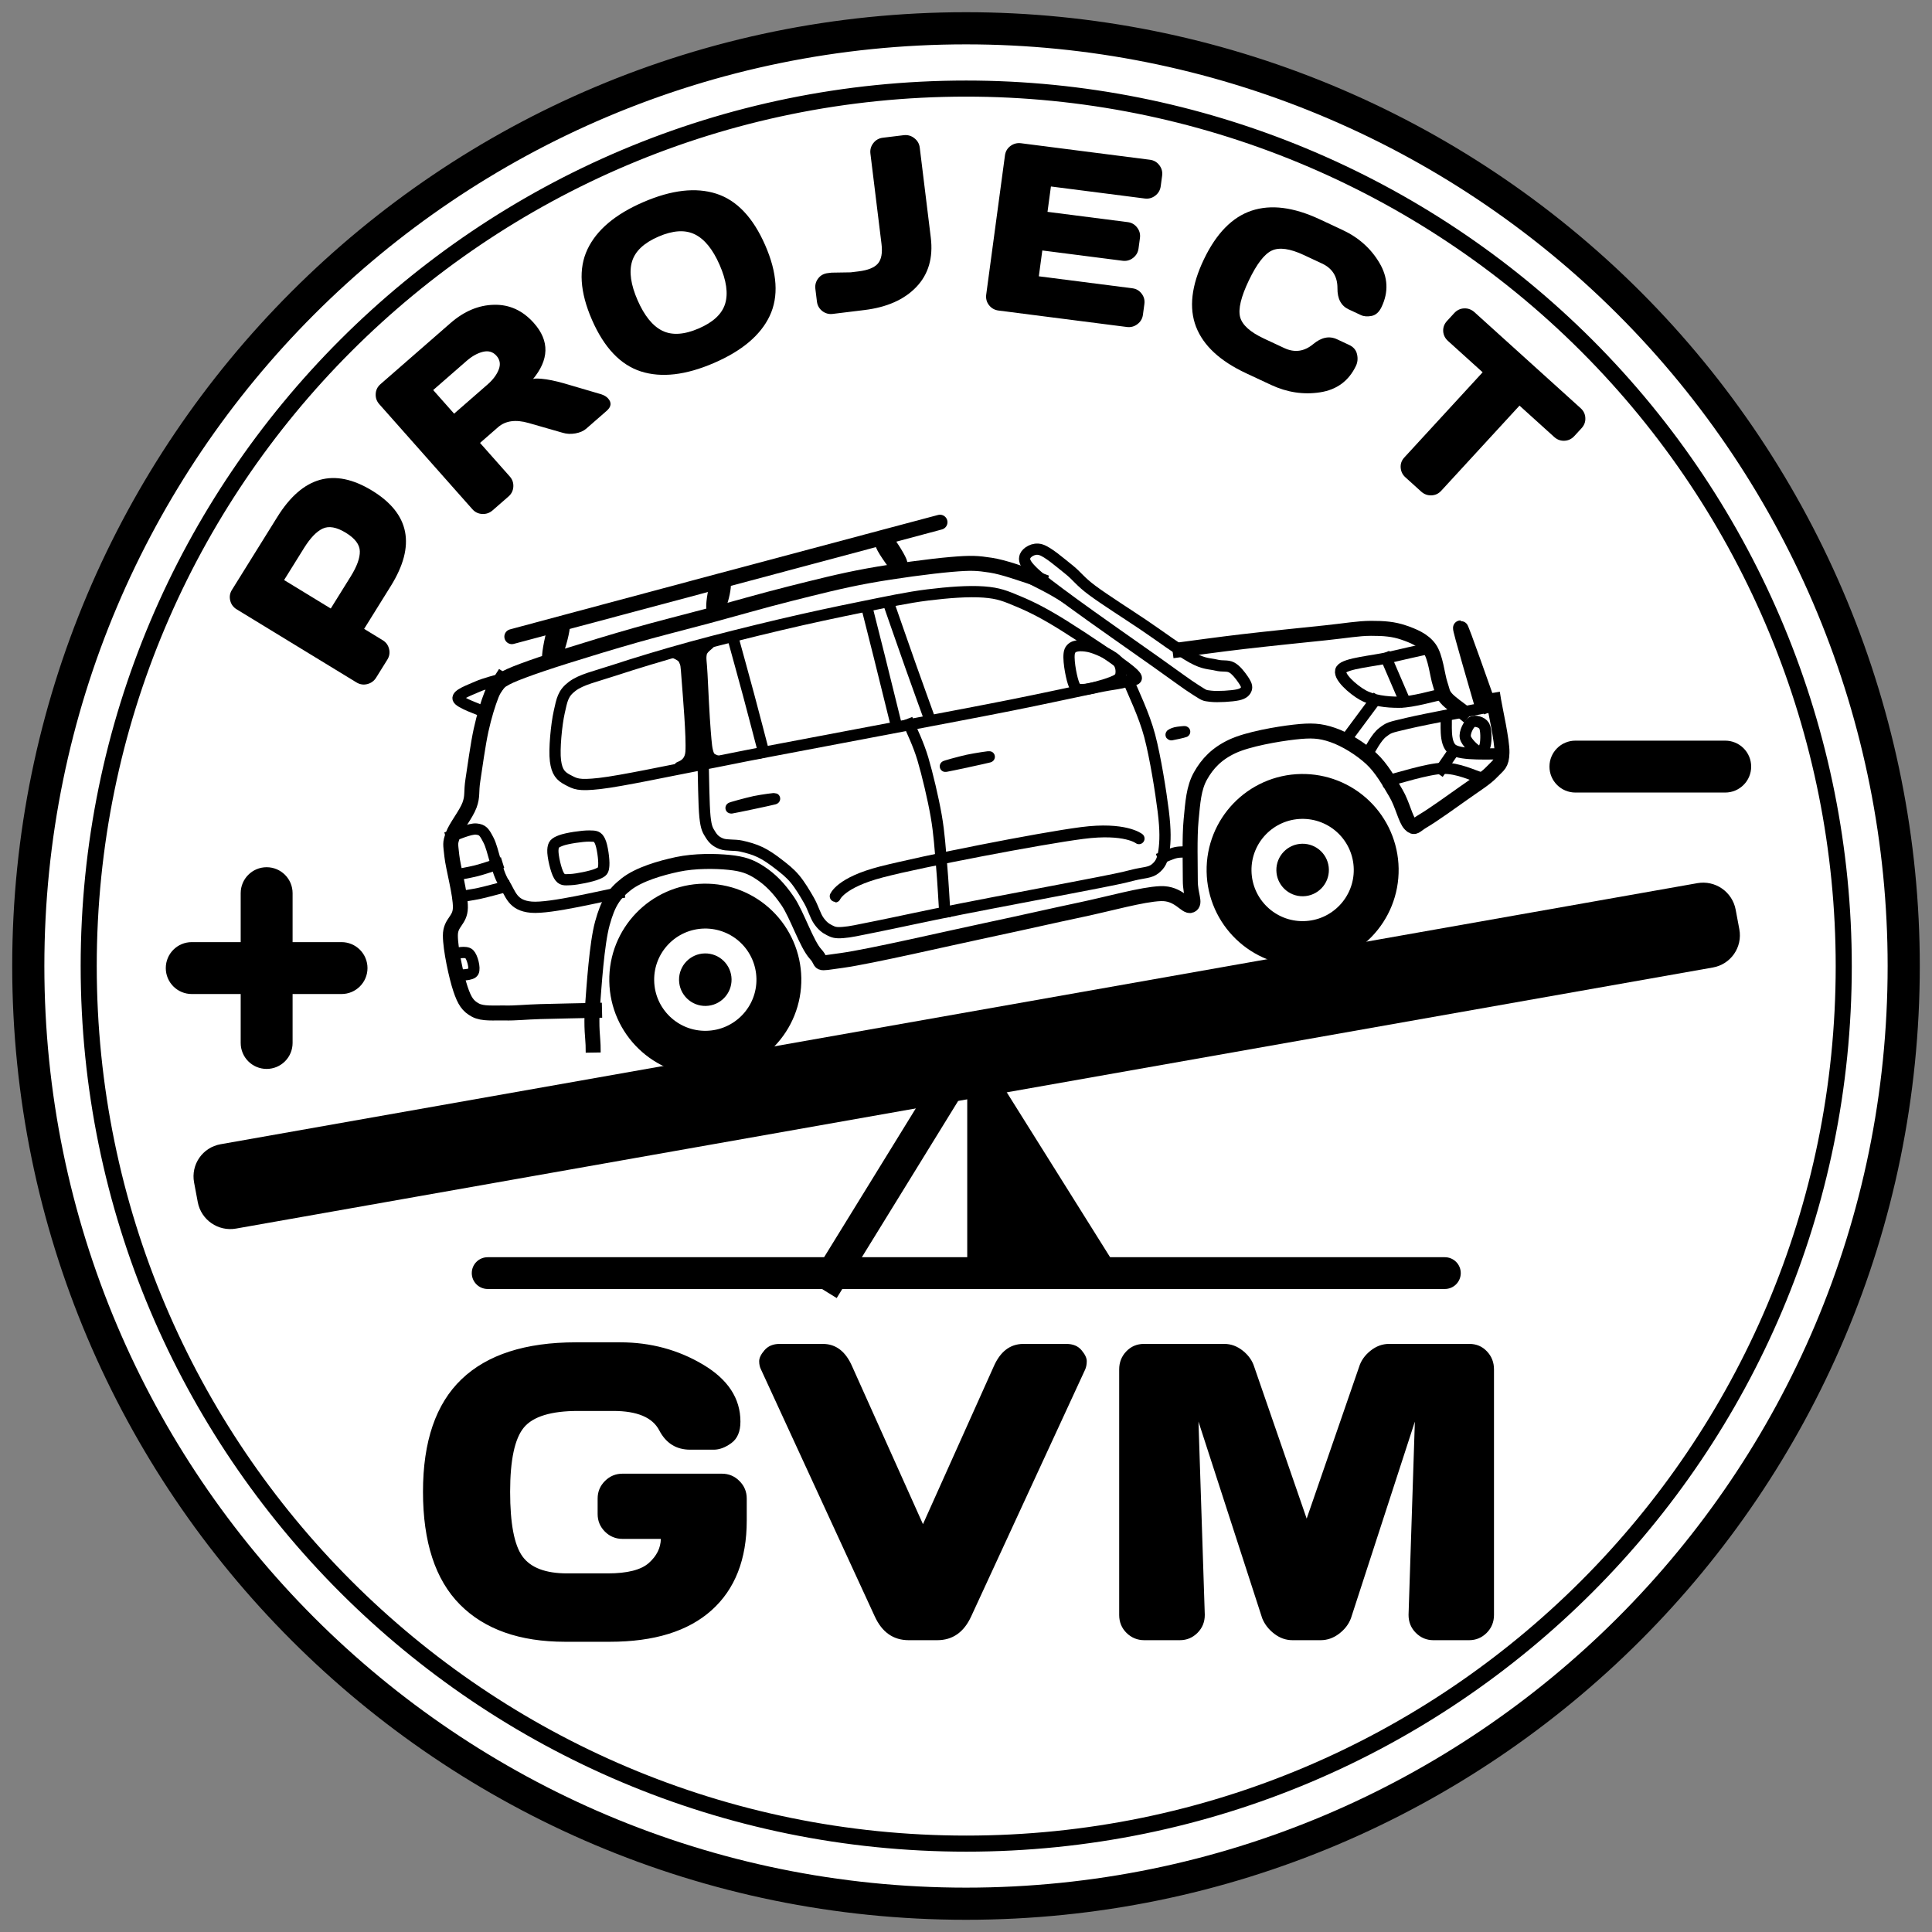 <svg version="1.1" viewBox="0.0 0.0 512.0 512.0" fill="none" stroke="none" stroke-linecap="square" stroke-miterlimit="10" xmlns:xlink="http://www.w3.org/1999/xlink" xmlns="http://www.w3.org/2000/svg"><rect x="0.0" y="0.0" width="512.0" height="512.0" fill="#808080" stroke="none"/><clipPath id="p.0"><path d="m0 0l512.0 0l0 512.0l-512.0 0l0 -512.0z" clip-rule="nonzero"/></clipPath><g clip-path="url(#p.0)"><path fill="#000000" fill-opacity="0.0" d="m0 0l512.0 0l0 512.0l-512.0 0z" fill-rule="evenodd"/><path fill="#ffffff" d="m7.496 256.0l0 0c0 -137.245 111.259 -248.504 248.504 -248.504l0 0c65.907 0 129.115 26.182 175.719 72.785c46.604 46.604 72.785 109.811 72.785 175.719l0 0c0 137.245 -111.259 248.504 -248.504 248.504l0 0c-137.245 0 -248.504 -111.259 -248.504 -248.504z" fill-rule="evenodd"/><path stroke="#000000" stroke-width="8.52" stroke-linejoin="round" stroke-linecap="butt" d="m7.496 256.0l0 0c0 -137.245 111.259 -248.504 248.504 -248.504l0 0c65.907 0 129.115 26.182 175.719 72.785c46.604 46.604 72.785 109.811 72.785 175.719l0 0c0 137.245 -111.259 248.504 -248.504 248.504l0 0c-137.245 0 -248.504 -111.259 -248.504 -248.504z" fill-rule="evenodd"/><path fill="#000000" fill-opacity="0.0" d="m23.508 256.027l0 0c0 -128.434 104.117 -232.551 232.551 -232.551l0 0c61.676 0 120.827 24.501 164.439 68.113c43.612 43.612 68.113 102.762 68.113 164.439l0 0c0 128.434 -104.117 232.551 -232.551 232.551l0 0c-128.434 0 -232.551 -104.117 -232.551 -232.551z" fill-rule="evenodd"/><path stroke="#000000" stroke-width="4.262" stroke-linejoin="round" stroke-linecap="butt" d="m23.508 256.027l0 0c0 -128.434 104.117 -232.551 232.551 -232.551l0 0c61.676 0 120.827 24.501 164.439 68.113c43.612 43.612 68.113 102.762 68.113 164.439l0 0c0 128.434 -104.117 232.551 -232.551 232.551l0 0c-128.434 0 -232.551 -104.117 -232.551 -232.551z" fill-rule="evenodd"/><path fill="#000000" fill-opacity="0.0" d="m41.802 165.211l37.348 -59.999l59.253 36.155l-37.348 59.999z" fill-rule="evenodd"/><path fill="#000000" d="m94.459 180.845l-31.746 -19.371q-1.321 -0.806 -1.698 -2.299q-0.382 -1.515 0.443 -2.841l12.047 -19.354q10.049 -16.143 25.082 -6.971q15.019 9.164 4.97 25.308l-7.06 11.342l4.922 3.003q1.334 0.814 1.695 2.334q0.356 1.498 -0.47 2.825l-2.964 4.762q-0.826 1.326 -2.354 1.712q-1.52 0.372 -2.867 -0.45zm-6.805 -19.582l5.26 -8.45q2.502 -4.019 2.445 -6.708q-0.057 -2.688 -3.725 -4.927q-3.681 -2.246 -6.133 -1.088q-2.451 1.158 -4.953 5.178l-5.26 8.45l12.365 7.545z" fill-rule="nonzero"/><path fill="#000000" fill-opacity="0.0" d="m79.549 104.59l53.389 -46.578l45.897 51.795l-53.389 46.578z" fill-rule="evenodd"/><path fill="#000000" d="m161.148 105.586q1.482 1.672 -0.39 3.306l-5.404 4.715q-1.048 0.914 -2.859 1.25q-1.81 0.314 -3.357 -0.161l-9.069 -2.601q-5.118 -1.465 -8.086 1.124l-4.768 4.16l7.886 8.9q1.036 1.169 0.936 2.729q-0.099 1.538 -1.276 2.565l-4.227 3.688q-1.177 1.027 -2.751 0.948q-1.561 -0.089 -2.608 -1.27l-24.664 -27.833q-1.026 -1.158 -0.949 -2.697q0.078 -1.561 1.255 -2.588l18.568 -16.199q5.416 -4.725 11.548 -4.849q6.133 -0.146 10.569 4.859q6.28 7.087 -0.397 15.006q0.064 -0.47 2.428 -0.252q2.366 0.196 5.957 1.21l9.85 2.894q1.186 0.396 1.808 1.098zm-40.804 4.039l8.866 -7.735q2.143 -1.869 2.954 -3.946q0.811 -2.076 -0.588 -3.655q-1.409 -1.59 -3.589 -1.058q-2.179 0.533 -4.322 2.402l-8.866 7.735l5.544 6.257z" fill-rule="nonzero"/><path fill="#000000" fill-opacity="0.0" d="m133.555 57.582l65.166 -28.113l27.692 63.316l-65.166 28.113z" fill-rule="evenodd"/><path fill="#000000" d="m203.985 83.713q-3.634 7.677 -14.811 12.498q-11.176 4.821 -19.321 2.226q-8.136 -2.616 -12.964 -13.654q-4.834 -11.052 -1.199 -18.729q3.649 -7.683 14.825 -12.505q11.176 -4.821 19.306 -2.22q8.13 2.602 12.964 13.654q4.827 11.038 1.199 18.729zm-19.832 -21.598q-3.854 -1.911 -9.636 0.583q-5.782 2.494 -7.021 6.602q-1.231 4.088 1.474 10.272q2.705 6.184 6.553 8.081q3.862 1.89 9.644 -0.604q5.782 -2.494 7.013 -6.582q1.231 -4.088 -1.474 -10.272q-2.705 -6.184 -6.553 -8.081z" fill-rule="nonzero"/><path fill="#000000" fill-opacity="0.0" d="m192.53 29.648l70.462 -8.607l8.414 68.555l-70.462 8.607z" fill-rule="evenodd"/><path fill="#000000" d="m220.388 72.255l5.043 -0.081l2.094 -0.256q3.738 -0.457 5.129 -2.075q1.391 -1.618 0.952 -5.201l-2.937 -23.93q-0.188 -1.535 0.762 -2.769q0.949 -1.249 2.515 -1.441l5.506 -0.673q1.613 -0.197 2.851 0.785q1.252 0.965 1.44 2.5l2.925 23.837q0.988 8.049 -3.824 13.092q-4.799 5.025 -13.763 6.12l-8.391 1.025q-1.551 0.189 -2.785 -0.762q-1.221 -0.968 -1.411 -2.519l-0.411 -3.35q-0.188 -1.535 0.733 -2.75q0.92 -1.23 2.548 -1.429l1.024 -0.125z" fill-rule="nonzero"/><path fill="#000000" fill-opacity="0.0" d="m439.154 110.286l-52.402 -47.378l-47.018 51.144l52.402 47.378z" fill-rule="evenodd"/><path fill="#000000" d="m383.478 85.051l1.904 -2.071q1.089 -1.185 2.619 -1.255q1.552 -0.072 2.757 1.018l28.118 25.422q1.194 1.079 1.253 2.608q0.082 1.527 -1.008 2.712l-1.904 2.071q-1.089 1.185 -2.63 1.245q-1.529 0.071 -2.723 -1.009l-9.179 -8.299l-20.759 22.581q-1.068 1.162 -2.61 1.2q-1.53 0.049 -2.689 -0.999l-4.184 -3.783q-1.136 -1.027 -1.251 -2.564q-0.104 -1.526 0.964 -2.688l20.759 -22.581l-9.168 -8.289q-1.205 -1.09 -1.287 -2.617q-0.07 -1.517 1.019 -2.702z" fill-rule="nonzero"/><path fill="#000000" fill-opacity="0.0" d="m387.757 62.993l-64.142 -29.979l-29.898 62.501l64.142 29.979z" fill-rule="evenodd"/><path fill="#000000" d="m316.961 86.591q-2.879 -7.486 2.07 -17.832q4.956 -10.36 12.643 -12.925q7.687 -2.565 18.063 2.285l6.03 2.818q6.412 2.997 9.798 8.736q3.407 5.732 0.555 11.694q-0.971 2.03 -2.634 2.356q-1.663 0.327 -2.838 -0.223l-3.227 -1.508q-3.043 -1.422 -2.984 -5.638q0.017 -4.597 -4.088 -6.516l-4.813 -2.249q-5.506 -2.574 -8.489 -1.191q-2.962 1.375 -6.09 7.916q-3.122 6.526 -2.325 9.676q0.811 3.156 6.318 5.73l5.393 2.521q4.091 1.912 7.646 -1.031q3.265 -2.734 6.337 -1.298l3.227 1.508q1.699 0.794 2.075 2.47q0.376 1.676 -0.292 3.072q-2.859 5.977 -9.481 7.004q-6.623 1.027 -13.035 -1.97l-6.596 -3.083q-10.376 -4.849 -13.262 -12.321z" fill-rule="nonzero"/><path fill="#000000" fill-opacity="0.0" d="m322.911 32.722l-70.375 -9.02l-9.222 68.496l70.375 9.02z" fill-rule="evenodd"/><path fill="#000000" d="m261.364 78.02l4.96 -36.84q0.211 -1.564 1.455 -2.492q1.26 -0.925 2.81 -0.727l34.158 4.378q1.565 0.201 2.5 1.455q0.937 1.239 0.73 2.772l-0.375 2.787q-0.208 1.549 -1.457 2.507q-1.231 0.945 -2.781 0.746l-24.859 -3.186l-0.905 6.721l21.279 2.727q1.534 0.197 2.471 1.435q0.954 1.225 0.746 2.774l-0.373 2.772q-0.208 1.549 -1.457 2.507q-1.231 0.945 -2.765 0.748l-21.279 -2.727l-0.922 6.845l24.797 3.178q1.519 0.195 2.442 1.416q0.941 1.208 0.733 2.756l-0.382 2.834q-0.211 1.564 -1.472 2.505q-1.246 0.943 -2.781 0.746l-34.019 -4.36q-1.55 -0.199 -2.52 -1.426q-0.954 -1.225 -0.736 -2.851z" fill-rule="nonzero"/><path fill="#000000" fill-opacity="0.0" d="m62.463 339.004l387.433 0l0 114.016l-387.433 0z" fill-rule="evenodd"/><path fill="#000000" d="m149.783 435.088q-18.109 0 -27.906 -9.875q-9.781 -9.875 -9.781 -29.891q0 -20.031 10.219 -29.812q10.219 -9.781 30.344 -9.781l11.688 0q12.047 0 21.953 5.891q9.922 5.891 9.922 15.125q0 3.938 -2.406 5.688q-2.391 1.75 -4.672 1.75l-6.234 0q-5.531 0 -8.203 -5.125q-2.672 -5.141 -12.188 -5.141l-9.328 0q-10.703 0 -14.359 4.391q-3.641 4.391 -3.641 17.031q0 12.625 3.266 17.125q3.266 4.5 11.844 4.5l10.75 0q7.797 0 10.906 -2.766q3.109 -2.781 3.172 -6.375l-10.156 0q-2.719 0 -4.656 -1.922q-1.938 -1.938 -1.938 -4.672l0 -4.094q0 -2.734 1.938 -4.656q1.938 -1.938 4.656 -1.938l26.328 0q2.734 0 4.656 1.938q1.938 1.922 1.938 4.656l0 5.828q0 15.422 -9.328 23.781q-9.312 8.344 -27.0 8.344l-11.781 0zm51.905 -72.125q-0.5 -0.953 -0.5 -2.234q0 -1.281 1.422 -2.922q1.438 -1.656 3.984 -1.656l11.469 0q5.188 0 7.781 5.984l18.75 41.781l18.75 -41.781q2.594 -5.922 7.766 -5.984l11.484 0q2.625 0 4.016 1.656q1.391 1.656 1.391 2.906q0 1.234 -0.406 2.188l-30.219 65.453q-2.891 6.312 -9.0 6.312l-7.562 0q-6.109 0 -9.0 -6.312l-30.125 -65.391zm94.907 65.0l0 -65.062q0 -2.812 1.891 -4.781q1.891 -1.969 4.656 -1.969l21.328 0q2.641 0 4.906 1.812q2.266 1.812 3.031 4.328l13.875 40.156l13.875 -40.156q0.766 -2.516 3.031 -4.328q2.266 -1.812 4.906 -1.812l21.328 0q2.766 0 4.625 1.969q1.875 1.969 1.875 4.781l0 65.062q0 2.828 -1.938 4.766q-1.938 1.938 -4.672 1.938l-9.438 0q-2.719 0 -4.656 -1.938q-1.938 -1.938 -1.938 -4.766l1.672 -51.219l-16.938 52.109q-0.906 2.406 -3.156 4.109q-2.25 1.703 -4.859 1.703l-7.5 0q-2.594 0 -4.812 -1.703q-2.219 -1.703 -3.188 -4.094l-16.891 -52.125l1.672 51.219q0 2.828 -1.937 4.766q-1.938 1.938 -4.672 1.938l-9.438 0q-2.719 0 -4.688 -1.922q-1.953 -1.938 -1.953 -4.781z" fill-rule="nonzero"/><path fill="#000000" d="m125.56 337.385l0 0c0 -2.03 1.645 -3.675 3.675 -3.675l253.673 0c0.975 0 1.909 0.387 2.598 1.076c0.689 0.689 1.076 1.624 1.076 2.598l0 0l0 0c0 2.029 -1.645 3.675 -3.675 3.675l-253.673 0c-2.029 0 -3.675 -1.645 -3.675 -3.675z" fill-rule="evenodd"/><path stroke="#000000" stroke-width="1.068" stroke-linejoin="round" stroke-linecap="butt" d="m125.56 337.385l0 0c0 -2.03 1.645 -3.675 3.675 -3.675l253.673 0c0.975 0 1.909 0.387 2.598 1.076c0.689 0.689 1.076 1.624 1.076 2.598l0 0l0 0c0 2.029 -1.645 3.675 -3.675 3.675l-253.673 0c-2.029 0 -3.675 -1.645 -3.675 -3.675z" fill-rule="evenodd"/><path fill="#000000" d="m55.62 312.58l0 0c-0.453 -2.415 1.142 -4.719 3.561 -5.147l391.396 -69.194c1.162 -0.205 2.363 0.058 3.338 0.733c0.975 0.675 1.645 1.705 1.863 2.865l0.978 5.215c0.453 2.415 -1.142 4.719 -3.561 5.147l-391.396 69.193c-2.42 0.428 -4.748 -1.183 -5.201 -3.598z" fill-rule="evenodd"/><path stroke="#000000" stroke-width="8.52" stroke-linejoin="round" stroke-linecap="butt" d="m55.62 312.58l0 0c-0.453 -2.415 1.142 -4.719 3.561 -5.147l391.396 -69.194c1.162 -0.205 2.363 0.058 3.338 0.733c0.975 0.675 1.645 1.705 1.863 2.865l0.978 5.215c0.453 2.415 -1.142 4.719 -3.561 5.147l-391.396 69.193c-2.42 0.428 -4.748 -1.183 -5.201 -3.598z" fill-rule="evenodd"/><path fill="#000000" fill-opacity="0.0" d="m220.342 338.136l31.512 -51.144" fill-rule="evenodd"/><path stroke="#000000" stroke-width="8.52" stroke-linejoin="round" stroke-linecap="butt" d="m220.342 338.136l31.512 -51.144" fill-rule="evenodd"/><path fill="#000000" d="m260.587 336.578l0 -48.996l30.707 48.996z" fill-rule="evenodd"/><path stroke="#000000" stroke-width="8.52" stroke-linejoin="round" stroke-linecap="butt" d="m260.587 336.578l0 -48.996l30.707 48.996z" fill-rule="evenodd"/><path fill="#000000" d="m44.469 256.55l0 0c0 -3.503 2.84 -6.343 6.343 -6.343l39.7 0c1.682 0 3.295 0.668 4.485 1.858c1.189 1.189 1.858 2.803 1.858 4.485l0 0l0 0c0 3.503 -2.84 6.343 -6.343 6.343l-39.7 0c-3.503 0 -6.343 -2.84 -6.343 -6.343z" fill-rule="evenodd"/><path stroke="#000000" stroke-width="1.068" stroke-linejoin="round" stroke-linecap="butt" d="m44.469 256.55l0 0c0 -3.503 2.84 -6.343 6.343 -6.343l39.7 0c1.682 0 3.295 0.668 4.485 1.858c1.189 1.189 1.858 2.803 1.858 4.485l0 0l0 0c0 3.503 -2.84 6.343 -6.343 6.343l-39.7 0c-3.503 0 -6.343 -2.84 -6.343 -6.343z" fill-rule="evenodd"/><path fill="#000000" d="m70.662 230.357l0 0c3.503 0 6.343 2.84 6.343 6.343l0 39.7c0 1.682 -0.668 3.295 -1.858 4.485c-1.189 1.189 -2.803 1.858 -4.485 1.858l0 0l0 0c-3.503 0 -6.343 -2.84 -6.343 -6.343l0 -39.7c0 -3.503 2.84 -6.343 6.343 -6.343z" fill-rule="evenodd"/><path stroke="#000000" stroke-width="1.068" stroke-linejoin="round" stroke-linecap="butt" d="m70.662 230.357l0 0c3.503 0 6.343 2.84 6.343 6.343l0 39.7c0 1.682 -0.668 3.295 -1.858 4.485c-1.189 1.189 -2.803 1.858 -4.485 1.858l0 0l0 0c-3.503 0 -6.343 -2.84 -6.343 -6.343l0 -39.7c0 -3.503 2.84 -6.343 6.343 -6.343z" fill-rule="evenodd"/><path fill="#000000" d="m411.158 203.156l0 0c0 -3.503 2.84 -6.343 6.343 -6.343l39.7 0c1.682 0 3.295 0.668 4.485 1.858c1.189 1.189 1.858 2.803 1.858 4.485l0 0l0 0c0 3.503 -2.84 6.343 -6.343 6.343l-39.7 0c-3.503 0 -6.343 -2.84 -6.343 -6.343z" fill-rule="evenodd"/><path stroke="#000000" stroke-width="1.068" stroke-linejoin="round" stroke-linecap="butt" d="m411.158 203.156l0 0c0 -3.503 2.84 -6.343 6.343 -6.343l39.7 0c1.682 0 3.295 0.668 4.485 1.858c1.189 1.189 1.858 2.803 1.858 4.485l0 0l0 0c0 3.503 -2.84 6.343 -6.343 6.343l-39.7 0c-3.503 0 -6.343 -2.84 -6.343 -6.343z" fill-rule="evenodd"/><path fill="#000000" fill-opacity="0.0" d="m167.416 259.966l0 0c-0.188 -10.768 8.388 -19.649 19.156 -19.837l0 0c5.171 -0.09 10.166 1.877 13.886 5.469c3.72 3.592 5.861 8.515 5.951 13.686l0 0c0.188 10.768 -8.388 19.649 -19.156 19.837l0 0c-10.768 0.188 -19.649 -8.388 -19.837 -19.156z" fill-rule="evenodd"/><path stroke="#000000" stroke-width="11.895" stroke-linejoin="round" stroke-linecap="butt" d="m167.416 259.966l0 0c-0.188 -10.768 8.388 -19.649 19.156 -19.837l0 0c5.171 -0.09 10.166 1.877 13.886 5.469c3.72 3.592 5.861 8.515 5.951 13.686l0 0c0.188 10.768 -8.388 19.649 -19.156 19.837l0 0c-10.768 0.188 -19.649 -8.388 -19.837 -19.156z" fill-rule="evenodd"/><path fill="#000000" d="m180.45 259.738l0 0c-0.062 -3.569 2.78 -6.513 6.349 -6.575l0 0c1.714 -0.03 3.37 0.622 4.603 1.813c1.233 1.191 1.943 2.823 1.973 4.537l0 0c0.062 3.569 -2.78 6.513 -6.349 6.575l0 0c-3.569 0.062 -6.513 -2.78 -6.575 -6.349z" fill-rule="evenodd"/><path stroke="#000000" stroke-width="0.992" stroke-linejoin="round" stroke-linecap="butt" d="m180.45 259.738l0 0c-0.062 -3.569 2.78 -6.513 6.349 -6.575l0 0c1.714 -0.03 3.37 0.622 4.603 1.813c1.233 1.191 1.943 2.823 1.973 4.537l0 0c0.062 3.569 -2.78 6.513 -6.349 6.575l0 0c-3.569 0.062 -6.513 -2.78 -6.575 -6.349z" fill-rule="evenodd"/><path fill="#000000" fill-opacity="0.0" d="m325.712 230.9l0 0c-0.188 -10.768 8.388 -19.649 19.156 -19.837l0 0c5.171 -0.09 10.166 1.877 13.886 5.469c3.72 3.592 5.861 8.515 5.951 13.686l0 0c0.188 10.768 -8.388 19.649 -19.156 19.837l0 0c-10.768 0.188 -19.649 -8.388 -19.837 -19.156z" fill-rule="evenodd"/><path stroke="#000000" stroke-width="11.895" stroke-linejoin="round" stroke-linecap="butt" d="m325.712 230.9l0 0c-0.188 -10.768 8.388 -19.649 19.156 -19.837l0 0c5.171 -0.09 10.166 1.877 13.886 5.469c3.72 3.592 5.861 8.515 5.951 13.686l0 0c0.188 10.768 -8.388 19.649 -19.156 19.837l0 0c-10.768 0.188 -19.649 -8.388 -19.837 -19.156z" fill-rule="evenodd"/><path fill="#000000" d="m338.746 230.672l0 0c-0.062 -3.569 2.78 -6.513 6.349 -6.575l0 0c1.714 -0.03 3.37 0.622 4.603 1.813c1.233 1.191 1.943 2.823 1.973 4.537l0 0c0.062 3.569 -2.78 6.513 -6.349 6.575l0 0c-3.569 0.062 -6.513 -2.78 -6.575 -6.349z" fill-rule="evenodd"/><path stroke="#000000" stroke-width="0.992" stroke-linejoin="round" stroke-linecap="butt" d="m338.746 230.672l0 0c-0.062 -3.569 2.78 -6.513 6.349 -6.575l0 0c1.714 -0.03 3.37 0.622 4.603 1.813c1.233 1.191 1.943 2.823 1.973 4.537l0 0c0.062 3.569 -2.78 6.513 -6.349 6.575l0 0c-3.569 0.062 -6.513 -2.78 -6.575 -6.349z" fill-rule="evenodd"/><path fill="#000000" fill-opacity="0.0" d="m284.284 159.783c5.475 4.017 16.732 11.87 22.166 15.714c5.434 3.843 8.038 5.844 10.439 7.346c2.401 1.503 2.109 1.451 3.967 1.669c1.857 0.218 5.599 -0.023 7.176 -0.36c1.577 -0.337 2.068 -0.963 2.287 -1.661c0.219 -0.699 -0.317 -1.596 -0.971 -2.531c-0.654 -0.935 -1.781 -2.46 -2.95 -3.077c-1.169 -0.617 -2.32 -0.191 -4.065 -0.624c-1.745 -0.433 -3.189 -0.195 -6.405 -1.973c-3.216 -1.778 -8.478 -5.72 -12.893 -8.693c-4.415 -2.973 -10.291 -6.692 -13.596 -9.144c-3.305 -2.452 -3.966 -3.772 -6.236 -5.567c-2.271 -1.795 -5.467 -4.616 -7.388 -5.201c-1.921 -0.584 -3.77 0.741 -4.139 1.694c-0.369 0.952 -0.178 1.953 1.923 4.021c2.102 2.068 5.211 4.369 10.686 8.386z" fill-rule="evenodd"/><path stroke="#000000" stroke-width="2.976" stroke-linejoin="round" stroke-linecap="butt" d="m284.284 159.783c5.475 4.017 16.732 11.87 22.166 15.714c5.434 3.843 8.038 5.844 10.439 7.346c2.401 1.503 2.109 1.451 3.967 1.669c1.857 0.218 5.599 -0.023 7.176 -0.36c1.577 -0.337 2.068 -0.963 2.287 -1.661c0.219 -0.699 -0.317 -1.596 -0.971 -2.531c-0.654 -0.935 -1.781 -2.46 -2.95 -3.077c-1.169 -0.617 -2.32 -0.191 -4.065 -0.624c-1.745 -0.433 -3.189 -0.195 -6.405 -1.973c-3.216 -1.778 -8.478 -5.72 -12.893 -8.693c-4.415 -2.973 -10.291 -6.692 -13.596 -9.144c-3.305 -2.452 -3.966 -3.772 -6.236 -5.567c-2.271 -1.795 -5.467 -4.616 -7.388 -5.201c-1.921 -0.584 -3.77 0.741 -4.139 1.694c-0.369 0.952 -0.178 1.953 1.923 4.021c2.102 2.068 5.211 4.369 10.686 8.386z" fill-rule="evenodd"/><path fill="#000000" fill-opacity="0.0" d="m132.857 180.028c-0.43 0.674 -1.685 1.794 -2.581 4.043c-0.896 2.249 -1.967 5.677 -2.792 9.453c-0.825 3.776 -1.652 9.898 -2.161 13.203c-0.509 3.304 -0.007 4.188 -0.893 6.623c-0.886 2.435 -3.639 5.755 -4.422 7.988c-0.783 2.233 -0.607 2.214 -0.274 5.413c0.333 3.198 2.336 10.249 2.273 13.778c-0.063 3.529 -2.655 3.81 -2.653 7.398c0.002 3.588 1.563 10.838 2.666 14.13c1.104 3.292 1.997 4.558 3.955 5.623c1.958 1.065 4.926 0.702 7.794 0.769c2.868 0.067 5.447 -0.254 9.412 -0.368c3.965 -0.115 11.979 -0.266 14.375 -0.319" fill-rule="evenodd"/><path stroke="#000000" stroke-width="3.969" stroke-linejoin="round" stroke-linecap="butt" d="m132.857 180.028c-0.43 0.674 -1.685 1.794 -2.581 4.043c-0.896 2.249 -1.967 5.677 -2.792 9.453c-0.825 3.776 -1.652 9.898 -2.161 13.203c-0.509 3.304 -0.007 4.188 -0.893 6.623c-0.886 2.435 -3.639 5.755 -4.422 7.988c-0.783 2.233 -0.607 2.214 -0.274 5.413c0.333 3.198 2.336 10.249 2.273 13.778c-0.063 3.529 -2.655 3.81 -2.653 7.398c0.002 3.588 1.563 10.838 2.666 14.13c1.104 3.292 1.997 4.558 3.955 5.623c1.958 1.065 4.926 0.702 7.794 0.769c2.868 0.067 5.447 -0.254 9.412 -0.368c3.965 -0.115 11.979 -0.266 14.375 -0.319" fill-rule="evenodd"/><path fill="#000000" fill-opacity="0.0" d="m157.171 276.962c-0.026 -1.684 -0.568 -4.725 -0.157 -10.103c0.411 -5.378 1.127 -16.739 2.621 -22.163c1.494 -5.424 3.024 -7.778 6.342 -10.381c3.317 -2.604 9.022 -4.28 13.562 -5.242c4.541 -0.962 10.022 -0.907 13.682 -0.53c3.659 0.377 5.683 1.077 8.275 2.792c2.592 1.715 4.837 3.913 7.279 7.497c2.442 3.584 4.971 11.394 7.373 14.008c2.402 2.614 -0.549 2.736 7.036 1.676c7.585 -1.06 27.934 -5.795 38.477 -8.033c10.543 -2.238 17.131 -3.784 24.781 -5.395c7.65 -1.611 16.259 -4.078 21.119 -4.27c4.86 -0.193 6.728 3.689 8.042 3.114c1.314 -0.576 -0.168 -2.793 -0.159 -6.568c0.009 -3.775 -0.239 -11.456 0.212 -16.081c0.451 -4.625 0.666 -8.42 2.491 -11.67c1.825 -3.249 4.312 -5.893 8.461 -7.827c4.148 -1.934 11.999 -3.276 16.429 -3.777c4.43 -0.501 6.761 -0.396 10.152 0.77c3.39 1.167 7.398 3.656 10.19 6.229c2.792 2.573 4.839 6.301 6.564 9.21c1.724 2.908 2.561 7.033 3.783 8.24c1.221 1.208 1.158 0.403 3.546 -0.994c2.388 -1.397 7.759 -5.235 10.779 -7.389c3.02 -2.154 5.676 -3.763 7.341 -5.536c1.665 -1.773 2.575 -1.944 2.648 -5.102c0.072 -3.158 -1.845 -11.536 -2.214 -13.843" fill-rule="evenodd"/><path stroke="#000000" stroke-width="3.969" stroke-linejoin="round" stroke-linecap="butt" d="m157.171 276.962c-0.026 -1.684 -0.568 -4.725 -0.157 -10.103c0.411 -5.378 1.127 -16.739 2.621 -22.163c1.494 -5.424 3.024 -7.778 6.342 -10.381c3.317 -2.604 9.022 -4.28 13.562 -5.242c4.541 -0.962 10.022 -0.907 13.682 -0.53c3.659 0.377 5.683 1.077 8.275 2.792c2.592 1.715 4.837 3.913 7.279 7.497c2.442 3.584 4.971 11.394 7.373 14.008c2.402 2.614 -0.549 2.736 7.036 1.676c7.585 -1.06 27.934 -5.795 38.477 -8.033c10.543 -2.238 17.131 -3.784 24.781 -5.395c7.65 -1.611 16.259 -4.078 21.119 -4.27c4.86 -0.193 6.728 3.689 8.042 3.114c1.314 -0.576 -0.168 -2.793 -0.159 -6.568c0.009 -3.775 -0.239 -11.456 0.212 -16.081c0.451 -4.625 0.666 -8.42 2.491 -11.67c1.825 -3.249 4.312 -5.893 8.461 -7.827c4.148 -1.934 11.999 -3.276 16.429 -3.777c4.43 -0.501 6.761 -0.396 10.152 0.77c3.39 1.167 7.398 3.656 10.19 6.229c2.792 2.573 4.839 6.301 6.564 9.21c1.724 2.908 2.561 7.033 3.783 8.24c1.221 1.208 1.158 0.403 3.546 -0.994c2.388 -1.397 7.759 -5.235 10.779 -7.389c3.02 -2.154 5.676 -3.763 7.341 -5.536c1.665 -1.773 2.575 -1.944 2.648 -5.102c0.072 -3.158 -1.845 -11.536 -2.214 -13.843" fill-rule="evenodd"/><path fill="#cfe2f3" d="m136.838 168.402c9.565 -2.549 102.205 -27.309 111.168 -29.713c8.963 -2.404 -38.863 10.339 -57.391 15.291c-18.528 4.952 -63.342 16.97 -53.776 14.422z" fill-rule="evenodd"/><path stroke="#000000" stroke-width="3.969" stroke-linejoin="round" stroke-linecap="butt" d="m136.838 168.402c9.565 -2.549 102.205 -27.309 111.168 -29.713c8.963 -2.404 -38.863 10.339 -57.391 15.291c-18.528 4.952 -63.342 16.97 -53.776 14.422z" fill-rule="evenodd"/><path fill="#000000" fill-opacity="0.0" d="m131.115 182.352c0.333 -0.359 0.755 -1.384 1.997 -2.153c1.242 -0.768 2.625 -1.398 5.454 -2.456c2.83 -1.058 6.518 -2.317 11.523 -3.892c5.004 -1.576 12.279 -3.797 18.503 -5.561c6.225 -1.764 12.054 -3.197 18.844 -5.021c6.791 -1.825 14.796 -4.148 21.9 -5.927c7.104 -1.779 13.605 -3.454 20.724 -4.747c7.119 -1.293 16.576 -2.544 21.99 -3.013c5.414 -0.47 7.003 -0.335 10.494 0.195c3.492 0.53 8.306 2.333 10.456 2.987c2.149 0.654 2.034 0.779 2.441 0.935" fill-rule="evenodd"/><path stroke="#000000" stroke-width="3.969" stroke-linejoin="round" stroke-linecap="butt" d="m131.115 182.352c0.333 -0.359 0.755 -1.384 1.997 -2.153c1.242 -0.768 2.625 -1.398 5.454 -2.456c2.83 -1.058 6.518 -2.317 11.523 -3.892c5.004 -1.576 12.279 -3.797 18.503 -5.561c6.225 -1.764 12.054 -3.197 18.844 -5.021c6.791 -1.825 14.796 -4.148 21.9 -5.927c7.104 -1.779 13.605 -3.454 20.724 -4.747c7.119 -1.293 16.576 -2.544 21.99 -3.013c5.414 -0.47 7.003 -0.335 10.494 0.195c3.492 0.53 8.306 2.333 10.456 2.987c2.149 0.654 2.034 0.779 2.441 0.935" fill-rule="evenodd"/><path fill="#000000" fill-opacity="0.0" d="m312.701 172.197c2.799 -0.362 10.377 -1.422 16.795 -2.17c6.418 -0.748 16.079 -1.734 21.714 -2.319c5.635 -0.585 8.644 -1.176 12.097 -1.192c3.453 -0.016 6.031 0.21 8.621 1.098c2.59 0.888 5.303 1.968 6.92 4.23c1.618 2.263 2.061 7.16 2.785 9.345c0.725 2.185 0.546 2.514 1.563 3.764c1.017 1.249 3.782 3.11 4.539 3.733" fill-rule="evenodd"/><path stroke="#000000" stroke-width="3.969" stroke-linejoin="round" stroke-linecap="butt" d="m312.701 172.197c2.799 -0.362 10.377 -1.422 16.795 -2.17c6.418 -0.748 16.079 -1.734 21.714 -2.319c5.635 -0.585 8.644 -1.176 12.097 -1.192c3.453 -0.016 6.031 0.21 8.621 1.098c2.59 0.888 5.303 1.968 6.92 4.23c1.618 2.263 2.061 7.16 2.785 9.345c0.725 2.185 0.546 2.514 1.563 3.764c1.017 1.249 3.782 3.11 4.539 3.733" fill-rule="evenodd"/><path fill="#000000" fill-opacity="0.0" d="m145.15 174.278c-0.145 -1.155 0.944 -6.716 1.676 -8.164c0.732 -1.448 2.568 -1.68 2.713 -0.525c0.145 1.155 -1.11 6.007 -1.841 7.455c-0.732 1.448 -2.402 2.389 -2.548 1.234z" fill-rule="evenodd"/><path stroke="#000000" stroke-width="2.976" stroke-linejoin="round" stroke-linecap="butt" d="m145.15 174.278c-0.145 -1.155 0.944 -6.716 1.676 -8.164c0.732 -1.448 2.568 -1.68 2.713 -0.525c0.145 1.155 -1.11 6.007 -1.841 7.455c-0.732 1.448 -2.402 2.389 -2.548 1.234z" fill-rule="evenodd"/><path fill="#000000" fill-opacity="0.0" d="m238.131 151.113c-0.88 -0.695 -4.028 -5.118 -4.574 -6.54c-0.547 -1.421 0.414 -2.684 1.295 -1.989c0.88 0.695 3.441 4.738 3.988 6.159c0.547 1.421 0.173 3.064 -0.708 2.369z" fill-rule="evenodd"/><path stroke="#000000" stroke-width="2.976" stroke-linejoin="round" stroke-linecap="butt" d="m238.131 151.113c-0.88 -0.695 -4.028 -5.118 -4.574 -6.54c-0.547 -1.421 0.414 -2.684 1.295 -1.989c0.88 0.695 3.441 4.738 3.988 6.159c0.547 1.421 0.173 3.064 -0.708 2.369z" fill-rule="evenodd"/><path fill="#000000" fill-opacity="0.0" d="m188.701 161.407c-0.251 -0.777 0.284 -4.823 0.859 -5.953c0.576 -1.13 2.345 -1.605 2.596 -0.828c0.251 0.777 -0.512 4.359 -1.088 5.49c-0.576 1.13 -2.116 2.069 -2.367 1.292z" fill-rule="evenodd"/><path stroke="#000000" stroke-width="2.976" stroke-linejoin="round" stroke-linecap="butt" d="m188.701 161.407c-0.251 -0.777 0.284 -4.823 0.859 -5.953c0.576 -1.13 2.345 -1.605 2.596 -0.828c0.251 0.777 -0.512 4.359 -1.088 5.49c-0.576 1.13 -2.116 2.069 -2.367 1.292z" fill-rule="evenodd"/><path fill="#000000" fill-opacity="0.0" d="m268.902 151.768c1.792 0.919 6.945 3.288 10.755 5.514c3.81 2.226 10.089 6.536 12.107 7.843" fill-rule="evenodd"/><path stroke="#000000" stroke-width="1.984" stroke-linejoin="round" stroke-linecap="butt" d="m268.902 151.768c1.792 0.919 6.945 3.288 10.755 5.514c3.81 2.226 10.089 6.536 12.107 7.843" fill-rule="evenodd"/><path fill="#000000" fill-opacity="0.0" d="m367.721 206.919c2.432 -0.551 10.496 -3.166 14.594 -3.308c4.098 -0.142 8.327 2.045 9.993 2.454" fill-rule="evenodd"/><path stroke="#000000" stroke-width="2.976" stroke-linejoin="round" stroke-linecap="butt" d="m367.721 206.919c2.432 -0.551 10.496 -3.166 14.594 -3.308c4.098 -0.142 8.327 2.045 9.993 2.454" fill-rule="evenodd"/><path fill="#000000" fill-opacity="0.0" d="m362.497 199.563c0.655 -0.913 2.19 -4.168 3.931 -5.479c1.741 -1.311 1.641 -1.232 6.513 -2.387c4.872 -1.155 18.931 -3.785 22.718 -4.542" fill-rule="evenodd"/><path stroke="#000000" stroke-width="2.976" stroke-linejoin="round" stroke-linecap="butt" d="m362.497 199.563c0.655 -0.913 2.19 -4.168 3.931 -5.479c1.741 -1.311 1.641 -1.232 6.513 -2.387c4.872 -1.155 18.931 -3.785 22.718 -4.542" fill-rule="evenodd"/><path fill="#000000" fill-opacity="0.0" d="m383.21 189.916c0.293 1.453 -0.633 7.066 1.76 8.719c2.392 1.653 10.496 1 12.595 1.2" fill-rule="evenodd"/><path stroke="#000000" stroke-width="2.976" stroke-linejoin="round" stroke-linecap="butt" d="m383.21 189.916c0.293 1.453 -0.633 7.066 1.76 8.719c2.392 1.653 10.496 1 12.595 1.2" fill-rule="evenodd"/><path fill="#000000" fill-opacity="0.0" d="m381.953 203.816c0.548 -0.794 2.738 -3.969 3.286 -4.763" fill-rule="evenodd"/><path stroke="#000000" stroke-width="2.976" stroke-linejoin="round" stroke-linecap="butt" d="m381.953 203.816c0.548 -0.794 2.738 -3.969 3.286 -4.763" fill-rule="evenodd"/><path fill="#000000" fill-opacity="0.0" d="m391.757 199.145c-0.876 -0.337 -3.136 -2.43 -3.421 -3.729c-0.285 -1.298 0.878 -3.551 1.71 -4.06c0.832 -0.509 2.69 -0.008 3.281 1.006c0.591 1.013 0.528 3.944 0.266 5.074c-0.262 1.131 -0.96 2.046 -1.836 1.709z" fill-rule="evenodd"/><path stroke="#000000" stroke-width="2.976" stroke-linejoin="round" stroke-linecap="butt" d="m391.757 199.145c-0.876 -0.337 -3.136 -2.43 -3.421 -3.729c-0.285 -1.298 0.878 -3.551 1.71 -4.06c0.832 -0.509 2.69 -0.008 3.281 1.006c0.591 1.013 0.528 3.944 0.266 5.074c-0.262 1.131 -0.96 2.046 -1.836 1.709z" fill-rule="evenodd"/><path fill="#000000" fill-opacity="0.0" d="m382.215 183.95c-1.884 0.358 -7.791 2.106 -11.304 2.146c-3.513 0.04 -7.198 -0.461 -9.776 -1.908c-2.578 -1.447 -6.804 -5.124 -5.691 -6.775c1.113 -1.651 8.58 -2.217 12.368 -3.129c3.788 -0.912 8.634 -1.953 10.361 -2.344" fill-rule="evenodd"/><path stroke="#000000" stroke-width="2.976" stroke-linejoin="round" stroke-linecap="butt" d="m382.215 183.95c-1.884 0.358 -7.791 2.106 -11.304 2.146c-3.513 0.04 -7.198 -0.461 -9.776 -1.908c-2.578 -1.447 -6.804 -5.124 -5.691 -6.775c1.113 -1.651 8.58 -2.217 12.368 -3.129c3.788 -0.912 8.634 -1.953 10.361 -2.344" fill-rule="evenodd"/><path fill="#000000" fill-opacity="0.0" d="m367.383 174.431c0.801 1.86 4.003 9.302 4.803 11.162" fill-rule="evenodd"/><path stroke="#000000" stroke-width="2.976" stroke-linejoin="round" stroke-linecap="butt" d="m367.383 174.431c0.801 1.86 4.003 9.302 4.803 11.162" fill-rule="evenodd"/><path fill="#000000" fill-opacity="0.0" d="m364.372 185.631c-1.246 1.678 -6.23 8.392 -7.476 10.071" fill-rule="evenodd"/><path stroke="#000000" stroke-width="2.976" stroke-linejoin="round" stroke-linecap="butt" d="m364.372 185.631c-1.246 1.678 -6.23 8.392 -7.476 10.071" fill-rule="evenodd"/><path fill="#000000" fill-opacity="0.0" d="m394.479 186.775c-1.238 -3.395 -7.134 -20.367 -7.426 -20.372c-0.293 -0.006 4.726 16.949 5.671 20.339" fill-rule="evenodd"/><path stroke="#000000" stroke-width="3.969" stroke-linejoin="round" stroke-linecap="butt" d="m394.479 186.775c-1.238 -3.395 -7.134 -20.367 -7.426 -20.372c-0.293 -0.006 4.726 16.949 5.671 20.339" fill-rule="evenodd"/><path fill="#000000" fill-opacity="0.0" d="m119.589 221.608c1.11 -0.317 5.007 -2.092 6.661 -1.899c1.654 0.192 2.053 0.677 3.263 3.054c1.21 2.377 2.117 8.266 3.998 11.207c1.881 2.941 2.206 5.994 7.286 6.441c5.08 0.447 19.328 -3.133 23.194 -3.759" fill-rule="evenodd"/><path stroke="#000000" stroke-width="2.976" stroke-linejoin="round" stroke-linecap="butt" d="m119.589 221.608c1.11 -0.317 5.007 -2.092 6.661 -1.899c1.654 0.192 2.053 0.677 3.263 3.054c1.21 2.377 2.117 8.266 3.998 11.207c1.881 2.941 2.206 5.994 7.286 6.441c5.08 0.447 19.328 -3.133 23.194 -3.759" fill-rule="evenodd"/><path fill="#000000" fill-opacity="0.0" d="m131.765 229.035c-0.916 0.286 -3.606 1.234 -5.493 1.716c-1.888 0.482 -4.86 0.978 -5.832 1.173" fill-rule="evenodd"/><path stroke="#000000" stroke-width="2.976" stroke-linejoin="round" stroke-linecap="butt" d="m131.765 229.035c-0.916 0.286 -3.606 1.234 -5.493 1.716c-1.888 0.482 -4.86 0.978 -5.832 1.173" fill-rule="evenodd"/><path fill="#000000" fill-opacity="0.0" d="m133.816 235.008c-1.112 0.285 -4.69 1.278 -6.674 1.713c-1.983 0.435 -4.355 0.747 -5.226 0.897" fill-rule="evenodd"/><path stroke="#000000" stroke-width="2.976" stroke-linejoin="round" stroke-linecap="butt" d="m133.816 235.008c-1.112 0.285 -4.69 1.278 -6.674 1.713c-1.983 0.435 -4.355 0.747 -5.226 0.897" fill-rule="evenodd"/><path fill="#000000" fill-opacity="0.0" d="m120.349 252.652c0.663 0.027 3.13 -0.652 3.979 0.161c0.849 0.814 1.603 3.774 1.115 4.72c-0.488 0.946 -3.371 0.798 -4.045 0.957" fill-rule="evenodd"/><path stroke="#000000" stroke-width="2.976" stroke-linejoin="round" stroke-linecap="butt" d="m120.349 252.652c0.663 0.027 3.13 -0.652 3.979 0.161c0.849 0.814 1.603 3.774 1.115 4.72c-0.488 0.946 -3.371 0.798 -4.045 0.957" fill-rule="evenodd"/><path fill="#000000" fill-opacity="0.0" d="m128.409 188.698c-1.169 -0.59 -6.694 -2.42 -7.012 -3.54c-0.318 -1.121 3.157 -2.305 5.106 -3.183c1.95 -0.878 5.493 -1.736 6.592 -2.083" fill-rule="evenodd"/><path stroke="#000000" stroke-width="2.976" stroke-linejoin="round" stroke-linecap="butt" d="m128.409 188.698c-1.169 -0.59 -6.694 -2.42 -7.012 -3.54c-0.318 -1.121 3.157 -2.305 5.106 -3.183c1.95 -0.878 5.493 -1.736 6.592 -2.083" fill-rule="evenodd"/><path fill="#000000" fill-opacity="0.0" d="m185.048 202.791c-7.371 1.4 -20.359 4.189 -26.115 4.842c-5.756 0.653 -6.467 0.08 -8.422 -0.924c-1.955 -1.004 -2.923 -2.101 -3.308 -5.1c-0.385 -2.999 0.262 -9.609 0.999 -12.894c0.737 -3.285 0.969 -4.962 3.425 -6.818c2.457 -1.856 6.091 -2.595 11.315 -4.316c5.225 -1.722 12.714 -4.007 20.032 -6.014c7.319 -2.007 16.332 -4.247 23.88 -6.028c7.548 -1.781 14.899 -3.345 21.406 -4.658c6.507 -1.313 12.235 -2.554 17.639 -3.22c5.404 -0.666 10.77 -1.071 14.786 -0.775c4.017 0.296 5.763 1.061 9.315 2.549c3.552 1.489 6.996 3.252 11.999 6.382c5.003 3.129 15.295 9.932 18.02 12.394c2.725 2.463 -0.135 1.734 -1.673 2.383c-1.537 0.649 -2.529 0.475 -7.552 1.514c-5.022 1.039 -13.936 2.995 -22.583 4.72c-8.647 1.725 -18.457 3.561 -29.299 5.629c-10.842 2.068 -26.775 5.056 -35.752 6.778c-8.978 1.722 -10.742 2.156 -18.114 3.555z" fill-rule="evenodd"/><path stroke="#000000" stroke-width="2.976" stroke-linejoin="round" stroke-linecap="butt" d="m185.048 202.791c-7.371 1.4 -20.359 4.189 -26.115 4.842c-5.756 0.653 -6.467 0.08 -8.422 -0.924c-1.955 -1.004 -2.923 -2.101 -3.308 -5.1c-0.385 -2.999 0.262 -9.609 0.999 -12.894c0.737 -3.285 0.969 -4.962 3.425 -6.818c2.457 -1.856 6.091 -2.595 11.315 -4.316c5.225 -1.722 12.714 -4.007 20.032 -6.014c7.319 -2.007 16.332 -4.247 23.88 -6.028c7.548 -1.781 14.899 -3.345 21.406 -4.658c6.507 -1.313 12.235 -2.554 17.639 -3.22c5.404 -0.666 10.77 -1.071 14.786 -0.775c4.017 0.296 5.763 1.061 9.315 2.549c3.552 1.489 6.996 3.252 11.999 6.382c5.003 3.129 15.295 9.932 18.02 12.394c2.725 2.463 -0.135 1.734 -1.673 2.383c-1.537 0.649 -2.529 0.475 -7.552 1.514c-5.022 1.039 -13.936 2.995 -22.583 4.72c-8.647 1.725 -18.457 3.561 -29.299 5.629c-10.842 2.068 -26.775 5.056 -35.752 6.778c-8.978 1.722 -10.742 2.156 -18.114 3.555z" fill-rule="evenodd"/><path fill="#000000" fill-opacity="0.0" d="m148.113 232.024c0.782 1.303 1.405 1.148 3.097 1.08c1.692 -0.068 5.589 -0.862 7.055 -1.488c1.467 -0.625 1.624 -0.81 1.744 -2.264c0.12 -1.454 -0.374 -5.16 -1.021 -6.46c-0.647 -1.3 -1.135 -1.314 -2.863 -1.338c-1.728 -0.023 -5.905 0.577 -7.506 1.199c-1.601 0.622 -2.016 0.985 -2.1 2.53c-0.084 1.545 0.812 5.436 1.594 6.74z" fill-rule="evenodd"/><path stroke="#000000" stroke-width="2.976" stroke-linejoin="round" stroke-linecap="butt" d="m148.113 232.024c0.782 1.303 1.405 1.148 3.097 1.08c1.692 -0.068 5.589 -0.862 7.055 -1.488c1.467 -0.625 1.624 -0.81 1.744 -2.264c0.12 -1.454 -0.374 -5.16 -1.021 -6.46c-0.647 -1.3 -1.135 -1.314 -2.863 -1.338c-1.728 -0.023 -5.905 0.577 -7.506 1.199c-1.601 0.622 -2.016 0.985 -2.1 2.53c-0.084 1.545 0.812 5.436 1.594 6.74z" fill-rule="evenodd"/><path fill="#cfe2f3" d="m313.935 193.922c-0.192 0.093 -3.105 0.762 -3.496 0.803c-0.391 0.041 0.568 -0.421 1.151 -0.555c0.583 -0.134 2.537 -0.341 2.345 -0.248z" fill-rule="evenodd"/><path stroke="#000000" stroke-width="2.976" stroke-linejoin="round" stroke-linecap="butt" d="m313.935 193.922c-0.192 0.093 -3.105 0.762 -3.496 0.803c-0.391 0.041 0.568 -0.421 1.151 -0.555c0.583 -0.134 2.537 -0.341 2.345 -0.248z" fill-rule="evenodd"/><path fill="#cfe2f3" d="m262.048 200.614c-0.979 0.269 -10.487 2.32 -11.41 2.461c-0.923 0.141 3.97 -1.203 5.871 -1.613c1.902 -0.41 6.517 -1.117 5.539 -0.848z" fill-rule="evenodd"/><path stroke="#000000" stroke-width="2.976" stroke-linejoin="round" stroke-linecap="butt" d="m262.048 200.614c-0.979 0.269 -10.487 2.32 -11.41 2.461c-0.923 0.141 3.97 -1.203 5.871 -1.613c1.902 -0.41 6.517 -1.117 5.539 -0.848z" fill-rule="evenodd"/><path fill="#cfe2f3" d="m205.118 211.726c-1.03 0.282 -10.437 2.273 -11.289 2.39c-0.852 0.117 4.296 -1.291 6.177 -1.689c1.881 -0.398 6.141 -0.982 5.111 -0.701z" fill-rule="evenodd"/><path stroke="#000000" stroke-width="2.976" stroke-linejoin="round" stroke-linecap="butt" d="m205.118 211.726c-1.03 0.282 -10.437 2.273 -11.289 2.39c-0.852 0.117 4.296 -1.291 6.177 -1.689c1.881 -0.398 6.141 -0.982 5.111 -0.701z" fill-rule="evenodd"/><path fill="#000000" fill-opacity="0.0" d="m299.297 180.979c0.898 2.341 3.893 8.377 5.39 14.047c1.497 5.67 2.962 14.889 3.59 19.975c0.628 5.085 0.543 7.995 0.18 10.537c-0.363 2.542 -1.038 3.665 -2.358 4.717c-1.32 1.052 -3.071 0.988 -5.562 1.594c-2.491 0.606 -1.75 0.536 -9.384 2.042c-7.635 1.507 -26.599 5.056 -36.423 6.998c-9.825 1.942 -17.305 3.615 -22.524 4.654c-5.219 1.039 -6.719 1.418 -8.788 1.579c-2.07 0.16 -2.548 -0.084 -3.63 -0.617c-1.083 -0.533 -1.97 -1.273 -2.866 -2.58c-0.896 -1.307 -1.461 -3.427 -2.509 -5.264c-1.048 -1.837 -2.421 -4.143 -3.777 -5.758c-1.357 -1.615 -2.842 -2.758 -4.362 -3.929c-1.519 -1.172 -3.109 -2.309 -4.753 -3.101c-1.644 -0.793 -3.397 -1.28 -5.112 -1.655c-1.716 -0.375 -3.832 -0.098 -5.182 -0.596c-1.35 -0.498 -2.181 -1.198 -2.916 -2.39c-0.734 -1.192 -1.164 -1.708 -1.49 -4.763c-0.326 -3.054 -0.386 -11.302 -0.464 -13.563" fill-rule="evenodd"/><path stroke="#000000" stroke-width="2.976" stroke-linejoin="round" stroke-linecap="butt" d="m299.297 180.979c0.898 2.341 3.893 8.377 5.39 14.047c1.497 5.67 2.962 14.889 3.59 19.975c0.628 5.085 0.543 7.995 0.18 10.537c-0.363 2.542 -1.038 3.665 -2.358 4.717c-1.32 1.052 -3.071 0.988 -5.562 1.594c-2.491 0.606 -1.75 0.536 -9.384 2.042c-7.635 1.507 -26.599 5.056 -36.423 6.998c-9.825 1.942 -17.305 3.615 -22.524 4.654c-5.219 1.039 -6.719 1.418 -8.788 1.579c-2.07 0.16 -2.548 -0.084 -3.63 -0.617c-1.083 -0.533 -1.97 -1.273 -2.866 -2.58c-0.896 -1.307 -1.461 -3.427 -2.509 -5.264c-1.048 -1.837 -2.421 -4.143 -3.777 -5.758c-1.357 -1.615 -2.842 -2.758 -4.362 -3.929c-1.519 -1.172 -3.109 -2.309 -4.753 -3.101c-1.644 -0.793 -3.397 -1.28 -5.112 -1.655c-1.716 -0.375 -3.832 -0.098 -5.182 -0.596c-1.35 -0.498 -2.181 -1.198 -2.916 -2.39c-0.734 -1.192 -1.164 -1.708 -1.49 -4.763c-0.326 -3.054 -0.386 -11.302 -0.464 -13.563" fill-rule="evenodd"/><path fill="#000000" fill-opacity="0.0" d="m240.932 191.919c0.608 1.54 2.456 5.195 3.65 9.237c1.194 4.042 2.69 10.323 3.515 15.015c0.825 4.692 1.056 8.888 1.434 13.139c0.378 4.251 0.695 10.305 0.833 12.366" fill-rule="evenodd"/><path stroke="#000000" stroke-width="2.976" stroke-linejoin="round" stroke-linecap="butt" d="m240.932 191.919c0.608 1.54 2.456 5.195 3.65 9.237c1.194 4.042 2.69 10.323 3.515 15.015c0.825 4.692 1.056 8.888 1.434 13.139c0.378 4.251 0.695 10.305 0.833 12.366" fill-rule="evenodd"/><path fill="#cfe2f3" d="m221.308 237.68c0.02 -0.001 1.414 -3.765 12.308 -6.601c10.894 -2.836 41.687 -8.938 53.056 -10.413c11.369 -1.475 15.116 1.534 15.159 1.563c0.043 0.029 -3.51 -2.868 -14.9 -1.392c-11.39 1.476 -42.5 7.441 -53.438 10.248c-10.937 2.807 -12.206 6.596 -12.186 6.595z" fill-rule="evenodd"/><path stroke="#000000" stroke-width="2.976" stroke-linejoin="round" stroke-linecap="butt" d="m221.308 237.68c0.02 -0.001 1.414 -3.765 12.308 -6.601c10.894 -2.836 41.687 -8.938 53.056 -10.413c11.369 -1.475 15.116 1.534 15.159 1.563c0.043 0.029 -3.51 -2.868 -14.9 -1.392c-11.39 1.476 -42.5 7.441 -53.438 10.248c-10.937 2.807 -12.206 6.596 -12.186 6.595z" fill-rule="evenodd"/><path fill="#000000" fill-opacity="0.0" d="m283.525 172.498c0.672 -1.576 2.875 -1.557 4.901 -1.187c2.026 0.37 5.813 2.178 7.252 3.405c1.44 1.228 1.549 2.949 1.385 3.96c-0.164 1.012 -0.679 1.432 -2.37 2.11c-1.691 0.678 -6.059 1.961 -7.776 1.958c-1.717 -0.003 -1.959 -0.27 -2.524 -1.978c-0.565 -1.708 -1.541 -6.692 -0.869 -8.268z" fill-rule="evenodd"/><path stroke="#000000" stroke-width="2.976" stroke-linejoin="round" stroke-linecap="butt" d="m283.525 172.498c0.672 -1.576 2.875 -1.557 4.901 -1.187c2.026 0.37 5.813 2.178 7.252 3.405c1.44 1.228 1.549 2.949 1.385 3.96c-0.164 1.012 -0.679 1.432 -2.37 2.11c-1.691 0.678 -6.059 1.961 -7.776 1.958c-1.717 -0.003 -1.959 -0.27 -2.524 -1.978c-0.565 -1.708 -1.541 -6.692 -0.869 -8.268z" fill-rule="evenodd"/><path fill="#000000" fill-opacity="0.0" d="m235.463 159.758c0.973 2.782 4.03 11.585 5.838 16.691c1.808 5.106 4.177 11.622 5.012 13.947" fill-rule="evenodd"/><path stroke="#000000" stroke-width="2.976" stroke-linejoin="round" stroke-linecap="butt" d="m235.463 159.758c0.973 2.782 4.03 11.585 5.838 16.691c1.808 5.106 4.177 11.622 5.012 13.947" fill-rule="evenodd"/><path fill="#000000" fill-opacity="0.0" d="m229.759 161.05c0.548 2.174 1.993 7.847 3.289 13.042c1.296 5.195 3.738 15.106 4.486 18.127" fill-rule="evenodd"/><path stroke="#000000" stroke-width="2.976" stroke-linejoin="round" stroke-linecap="butt" d="m229.759 161.05c0.548 2.174 1.993 7.847 3.289 13.042c1.296 5.195 3.738 15.106 4.486 18.127" fill-rule="evenodd"/><path fill="#000000" fill-opacity="0.0" d="m194.262 169.115c0.69 2.518 2.791 10.081 4.14 15.108c1.349 5.027 3.296 12.546 3.955 15.055" fill-rule="evenodd"/><path stroke="#000000" stroke-width="2.976" stroke-linejoin="round" stroke-linecap="butt" d="m194.262 169.115c0.69 2.518 2.791 10.081 4.14 15.108c1.349 5.027 3.296 12.546 3.955 15.055" fill-rule="evenodd"/><path fill="#000000" d="m180.796 174.97c0.58 1.2 0.52 1.057 0.825 5.105c0.305 4.047 1.279 15.329 1.006 19.18c-0.274 3.851 -4.014 3.489 -2.647 3.924c1.367 0.435 9.461 -0.786 10.85 -1.314c1.389 -0.528 -1.94 -0.498 -2.518 -1.853c-0.578 -1.355 -0.649 -2.714 -0.949 -6.276c-0.301 -3.562 -0.685 -11.67 -0.854 -15.095c-0.169 -3.425 -0.463 -4.113 -0.161 -5.452c0.302 -1.339 2.536 -2.334 1.975 -2.584c-0.561 -0.25 -3.645 0.707 -5.341 1.085c-1.697 0.378 -4.474 0.637 -4.839 1.184c-0.364 0.547 2.073 0.896 2.653 2.096z" fill-rule="evenodd"/><path stroke="#000000" stroke-width="1.984" stroke-linejoin="round" stroke-linecap="butt" d="m180.796 174.97c0.58 1.2 0.52 1.057 0.825 5.105c0.305 4.047 1.279 15.329 1.006 19.18c-0.274 3.851 -4.014 3.489 -2.647 3.924c1.367 0.435 9.461 -0.786 10.85 -1.314c1.389 -0.528 -1.94 -0.498 -2.518 -1.853c-0.578 -1.355 -0.649 -2.714 -0.949 -6.276c-0.301 -3.562 -0.685 -11.67 -0.854 -15.095c-0.169 -3.425 -0.463 -4.113 -0.161 -5.452c0.302 -1.339 2.536 -2.334 1.975 -2.584c-0.561 -0.25 -3.645 0.707 -5.341 1.085c-1.697 0.378 -4.474 0.637 -4.839 1.184c-0.364 0.547 2.073 0.896 2.653 2.096z" fill-rule="evenodd"/><path fill="#000000" fill-opacity="0.0" d="m308.233 227.185c0.571 -0.208 2.275 -1.007 3.426 -1.245c1.151 -0.238 2.899 -0.152 3.479 -0.182" fill-rule="evenodd"/><path stroke="#000000" stroke-width="2.976" stroke-linejoin="round" stroke-linecap="butt" d="m308.233 227.185c0.571 -0.208 2.275 -1.007 3.426 -1.245c1.151 -0.238 2.899 -0.152 3.479 -0.182" fill-rule="evenodd"/></g></svg>
